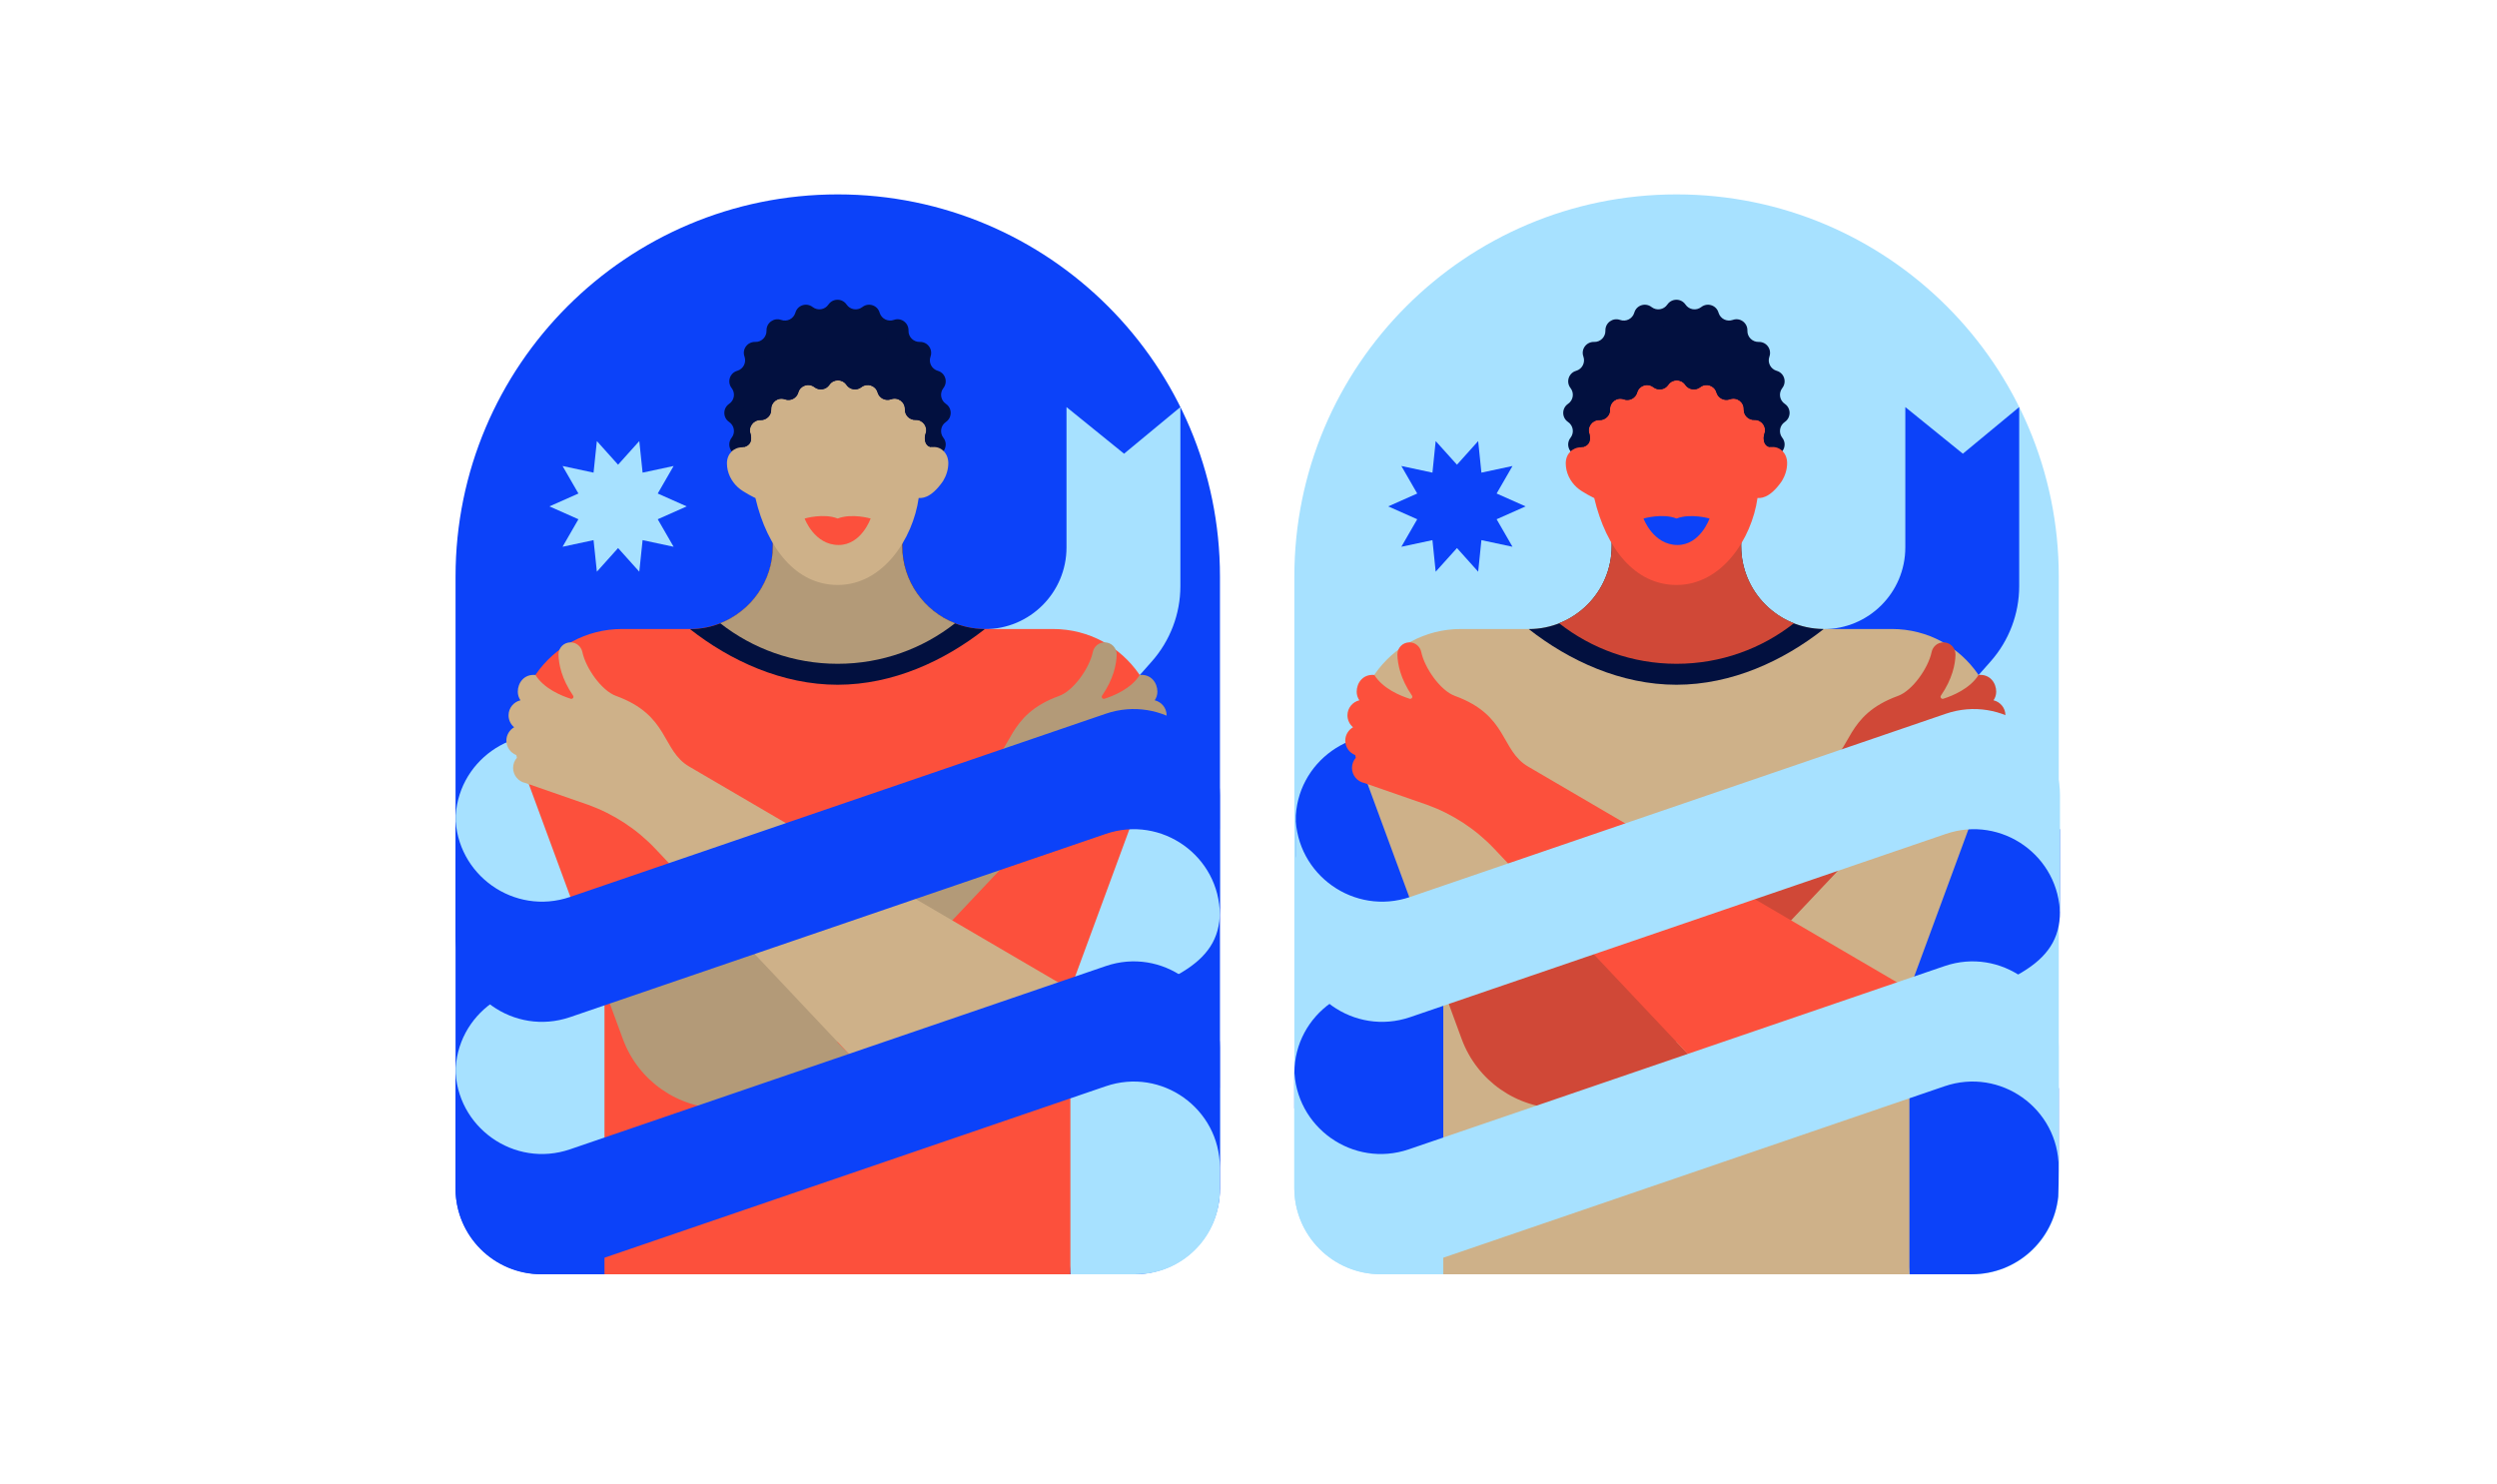 <?xml version="1.0" encoding="UTF-8"?> <!-- Generator: Adobe Illustrator 24.3.0, SVG Export Plug-In . SVG Version: 6.00 Build 0) --> <svg xmlns="http://www.w3.org/2000/svg" xmlns:xlink="http://www.w3.org/1999/xlink" version="1.1" id="Layer_1" x="0px" y="0px" viewBox="0 0 3084.9 1833.9" style="enable-background:new 0 0 3084.9 1833.9;" xml:space="preserve"> <style type="text/css"> .st0{fill:#0C42F9;} .st1{fill:#A7E1FF;} .st2{fill:#FC503C;} .st3{fill:#02103F;} .st4{fill:#B39A78;} .st5{fill:#CEB189;} .st6{fill:#D04837;} </style> <g> <path class="st0" d="M1401.4,1574.5H668.5c-58.4,0-105.7-47.3-105.7-105.7V712.4c0-260.8,211.4-472.2,472.2-472.2h0 c260.8,0,472.2,211.4,472.2,472.2v756.4C1507.1,1527.2,1459.8,1574.5,1401.4,1574.5z"></path> <path class="st1" d="M1216.6,777.4L1216.6,777.4c55.8,0,101-45.2,101-101V503l71.1,57.6l69.6-57.6v221.2 c0,34.3-12.6,67.4-35.3,93.1l-35.3,39.9L1216.6,777.4z"></path> <path class="st1" d="M562.8,1325.8c0.2-72.9,72-123.9,141-100.3l260.7,45.7l-281.8,219.2l-99.7-78.5l-20.2-42.5V1325.8z"></path> <path class="st1" d="M1507.1,1126.4c0,67.7-63,89.1-184.5,128.2l-13.4-154.5l86.6-112.5l111.2,37V1126.4z"></path> <path class="st1" d="M1507.1,1470.8v-24.6v-101.8l-111.2-37l-95.8,47.3l22.6,219.8h80.8C1460.7,1574.5,1507.1,1528.1,1507.1,1470.8 z"></path> <path class="st1" d="M562.8,1014.1c0.2-72.9,72-123.9,141-100.3l162.8,139.1l-184,125.8l-99.7-78.5l-20.2-42.5V1014.1z"></path> <path class="st2" d="M1300.8,777.2h-83.6c-56.6,0-102.5-45.9-102.5-102.5v-24.6l-0.1-0.1c-48.3-32.5-111.5-32.4-159.8,0.1l0,0v24.6 c0,56.6-45.9,102.5-102.5,102.5h-83.6c-90.2,0-152.9,89.9-121.7,174.5l99.8,270.9v351.9h575.6v-351.9l99.8-270.9 C1453.7,867.1,1391,777.2,1300.8,777.2z"></path> <path class="st3" d="M1216.6,777.4c-0.2-0.1-0.3-0.1-0.5-0.2c-56.1-0.6-101.3-46.2-101.3-102.4v-24.6l-0.1-0.1 c-48.3-32.5-111.5-32.4-159.8,0.1h0v24.6c0,56.6-45.9,102.5-102.5,102.5c49.9,39.2,114.1,68.8,182.5,68.8 C1103.3,846,1166.7,816.6,1216.6,777.4z"></path> <path class="st4" d="M1034.9,820.2c54.7,0,105.1-18.7,145-50.1c-38.1-14.9-65.2-52-65.2-95.4v-24.6l-0.1-0.1 c-48.3-32.5-111.5-32.4-159.8,0.1h0v24.6c0,43.4-27,80.4-65,95.4C929.8,801.5,980.2,820.2,1034.9,820.2z"></path> <path class="st4" d="M1218.1,947.2c34.3-20,24.4-63.3,90.4-87.3c18-6.5,37.5-34.6,41.6-54.2c1.4-6.9,7.5-12,14.6-12 c8.4,0,15.1,6.9,14.9,15.3c-0.3,11.8-3.8,29.7-18,50.5c-1.4,2,0.6,4.6,2.9,3.9c11.3-3.6,33-12.4,43.6-29.4 c14.2-1.3,21.8,10,21.8,20.6c0,4-1.2,7.6-3.3,10.7c8.4,2,14.7,9.5,14.7,18.6c0,5.9-2.7,11.2-6.9,14.7c5.7,3.3,9.6,9.5,9.6,16.5 c0,8.2-5.1,15.1-12.3,17.9c-0.2,1.1-0.4,2.2-0.7,3.3c2.9,3.4,4.7,7.7,4.7,12.5c0,9.2-6.6,17-15.3,18.7c0,0,0,0,0,0l-77.4,26.9 c-31.6,11.4-60.2,30.1-83.3,54.6l-225.2,238.7l31.5,32.7c-28.4,31.4-131.1,49.3-173.4,49.3c-55,0-104.1-34.3-123.1-85.9l-22.5-61.2 L1218.1,947.2z"></path> <path class="st5" d="M851.5,947.2c-34.3-20-24.4-63.3-90.4-87.3c-18-6.5-37.5-34.6-41.6-54.2c-1.4-6.9-7.5-12-14.6-12 c-8.4,0-15.1,6.9-14.9,15.3c0.3,11.8,3.8,29.7,18,50.5c1.4,2-0.6,4.6-2.9,3.9c-11.3-3.6-33-12.4-43.6-29.4 c-14.2-1.3-21.8,10-21.8,20.6c0,4,1.2,7.6,3.3,10.7c-8.4,2-14.7,9.5-14.7,18.6c0,5.9,2.7,11.2,6.9,14.7c-5.7,3.3-9.6,9.5-9.6,16.5 c0,8.2,5.1,15.1,12.3,17.9c0.2,1.1,0.4,2.2,0.7,3.3c-2.9,3.4-4.7,7.7-4.7,12.5c0,9.2,6.6,17,15.3,18.7c0,0,0,0,0,0l77.4,26.9 c31.6,11.4,60.2,30.1,83.3,54.6l256.1,271.5c28.4,31.4,68.7,49.3,110.9,49.3c55,0,104.1-34.3,123.1-85.9l22.5-61.2L851.5,947.2z"></path> <path class="st3" d="M1168.6,521.4L1168.6,521.4c-6.5,4.4-7.9,13.4-3.1,19.5l0,0c5.9,7.5,2.3,18.7-6.9,21.3l0,0 c-7.5,2.2-11.6,10.2-9,17.6l0,0c3.3,9-3.6,18.4-13.2,18.1l0,0c-7.8-0.3-14.2,6.2-14,14l0,0c0.3,9.6-9.1,16.4-18.1,13.2l0,0 c-7.4-2.7-15.4,1.5-17.6,9l0,0c-2.6,9.2-13.7,12.8-21.3,6.9l0,0c-6.2-4.8-15.1-3.4-19.5,3.1l0,0c-5.4,7.9-17,7.9-22.4,0l0,0 c-4.4-6.5-13.3-7.9-19.5-3.1l0,0c-7.5,5.9-18.7,2.3-21.3-6.9l0,0c-2.2-7.5-10.2-11.6-17.6-9l0,0c-9,3.3-18.4-3.6-18.1-13.2l0,0 c0.3-7.8-6.2-14.2-14-14l0,0c-9.6,0.3-16.4-9.1-13.2-18.1l0,0c2.7-7.4-1.5-15.4-9-17.6l0,0c-9.2-2.6-12.8-13.7-6.9-21.3v0 c4.8-6.2,3.4-15.1-3.1-19.5l0,0c-7.9-5.4-7.9-17,0-22.4l0,0c6.5-4.4,7.9-13.3,3.1-19.5l0,0c-5.9-7.5-2.3-18.7,6.9-21.3l0,0 c7.5-2.2,11.6-10.2,9-17.6l0,0c-3.3-9,3.6-18.4,13.2-18.1l0,0c7.8,0.3,14.2-6.2,14-14l0,0c-0.3-9.6,9.1-16.4,18.1-13.2l0,0 c7.4,2.7,15.4-1.5,17.6-9l0,0c2.6-9.2,13.7-12.8,21.3-6.9v0c6.2,4.8,15.1,3.4,19.5-3.1l0,0c5.4-7.9,17-7.9,22.4,0l0,0 c4.4,6.5,13.3,7.9,19.5,3.1l0,0c7.5-5.9,18.7-2.3,21.3,6.9l0,0c2.2,7.5,10.2,11.6,17.6,9l0,0c9-3.3,18.4,3.6,18.1,13.2l0,0 c-0.3,7.8,6.2,14.2,14,14l0,0c9.6-0.3,16.4,9.1,13.2,18.1l0,0c-2.7,7.4,1.5,15.4,9,17.6l0,0c9.2,2.6,12.8,13.7,6.9,21.3v0 c-4.8,6.2-3.4,15.1,3.1,19.5l0,0C1176.5,504.3,1176.5,516,1168.6,521.4z"></path> <path class="st5" d="M1152.6,552.4c-9.8,0.8-11.3-10.3-9-16.5l0,0c3.1-8.5-3.4-17.3-12.4-17l0,0c-7.4,0.3-13.4-5.8-13.2-13.1l0,0 c0.3-9-8.6-15.5-17.1-12.4l0,0c-6.9,2.5-14.5-1.4-16.6-8.4l0,0c-2.5-8.7-13-12-20.1-6.5l0,0c-5.8,4.5-14.2,3.2-18.4-2.9l0,0 c-5.1-7.4-16-7.4-21.1,0l0,0c-4.1,6.1-12.5,7.4-18.4,2.9c-7.1-5.5-17.6-2.1-20,6.5l0,0c-2,7.1-9.6,11-16.5,8.5l0,0 c-8.5-3.1-17.3,3.4-17,12.4l0,0c0.3,7.4-5.8,13.4-13.1,13.2l0,0c-9-0.3-15.5,8.6-12.4,17.1l0,0c4.1,16-10.3,16.5-10.3,16.5 c-10.5,0-18.9,8-18.9,19.8c0,11.6,5.4,22.2,13.6,29.7c6.8,6.2,21.6,13.2,21.6,13.2c14.7,62.6,50.5,107.4,101.7,107.4 c55.8,0,92.9-57,100-107.5c2.6,0,14.3,2,30.1-20.9c0,0,0,0,0,0c4-6.6,6.5-14.3,6.5-22.2C1171.5,560.3,1163,551.6,1152.6,552.4z"></path> <g> <path class="st3" d="M927.2,536.1L927.2,536.1c-3.1-8.5,3.4-17.4,12.4-17.1l0,0c7.4,0.2,13.4-5.8,13.1-13.2l0,0 c-0.3-9,8.6-15.5,17-12.4l0,0c6.9,2.5,14.5-1.4,16.5-8.5l0,0c2.5-8.7,12.9-12.1,20-6.5c5.8,4.5,14.2,3.2,18.4-2.9l0,0 c5-7.5,16-7.5,21.1,0l0,0c4.1,6.1,12.6,7.4,18.4,2.9l0,0c7.1-5.5,17.6-2.2,20.1,6.5l0,0c2,7.1,9.6,10.9,16.6,8.4l0,0 c8.5-3.1,17.4,3.4,17.1,12.4l0,0c-0.2,7.4,5.8,13.4,13.2,13.1l0,0c9-0.3,15.5,8.6,12.4,17l0,0c-2.1,5.7-1.1,15.3,6.5,16.5 c1.3-10.8,2-21.6,2-32.4c-0.1-65.6-52.7-118.8-117.5-118.7c-64.8,0.1-117.3,53.3-117.2,119c0,10.9,0.6,21.6,1.8,32.1 C923,551.4,930.3,548,927.2,536.1z"></path> <path class="st0" d="M1152.6,552.4c-0.3,0-0.7,0-1,0C1151.9,552.5,1152.2,552.5,1152.6,552.4 C1152.6,552.4,1152.6,552.4,1152.6,552.4C1152.6,552.4,1152.6,552.4,1152.6,552.4z"></path> </g> <path class="st0" d="M1366.1,881.9l-661.8,226.4c-69,23.6-140.9-27.3-141.6-100.3v148.5l0,0c0.7,73,72.5,123.9,141.6,100.3 l661.8-226.4c69-23.6,140.7,27.4,141,100.3V982.4l0,0C1506.9,909.5,1435.1,858.4,1366.1,881.9z"></path> <path class="st2" d="M1034.9,640.7c-17.4-6.9-40.8,0-40.8,0s11.9,32.7,42,32.7c28.1,0,39.5-32.7,39.5-32.7 S1052.4,633.9,1034.9,640.7z"></path> <path class="st0" d="M1366.1,1193.7l-661.8,226.4c-69,23.6-140.9-27.3-141.6-100.3v148.5l0,0c0.7,73,72.5,123.9,141.6,100.3 l661.8-226.4c69-23.6,140.7,27.4,141,100.3v-148.4l0,0C1506.9,1221.3,1435.1,1170.1,1366.1,1193.7z"></path> <polygon class="st1" points="848.4,625.7 812.6,641.6 832.2,675.6 793.9,667.4 789.8,706.4 763.6,677.2 737.4,706.4 733.3,667.4 695,675.6 714.6,641.6 678.8,625.7 714.6,609.8 695,575.8 733.3,584 737.4,545 763.6,574.2 789.8,545 793.9,584 832.2,575.8 812.6,609.8 "></polygon> </g> <g> <path class="st1" d="M2437.2,1574.5h-731.8c-58.7,0-106.3-47.6-106.3-106.3V712.4c0-260.8,211.4-472.2,472.2-472.2h0 c260.8,0,472.2,211.4,472.2,472.2v755.9C2543.4,1526.9,2495.9,1574.5,2437.2,1574.5z"></path> <path class="st0" d="M2252.9,777.4L2252.9,777.4c55.8,0,101-45.2,101-101V503l71.1,57.6l69.6-57.6v221.2 c0,34.3-12.6,67.4-35.3,93.1l-35.3,39.9L2252.9,777.4z"></path> <path class="st0" d="M2545,1126.4c0,67.7-63,89.1-184.5,128.2l-13.4-154.5l86.6-112.5l111.2,37V1126.4z"></path> <path class="st0" d="M1600.7,1014.1c0.2-72.9,72-123.9,141-100.3l162.8,139.1l-184,125.8l-99.7-78.5l-20.2-42.5V1014.1z"></path> <path class="st5" d="M2335.2,921"></path> <path class="st0" d="M1599.1,1325.8c0.2-72.9,72-123.9,141-100.3l260.7,45.7L1719,1490.4l-99.7-78.5l-20.2-42.5V1325.8z"></path> <path class="st0" d="M2336.4,1354.7l22.6,219.8h77.1c55.4,0,101-42,106.7-95.9c0.4-10.9,0.6-21.8,0.6-32.3v-101.8l-111.2-37 L2336.4,1354.7z"></path> <path class="st5" d="M2337.1,777.2h-83.6c-56.6,0-102.5-45.9-102.5-102.5v-24.6l-0.1-0.1c-48.3-32.5-111.5-32.4-159.8,0.1l0,0v24.6 c0,56.6-45.9,102.5-102.5,102.5h-83.6c-90.2,0-152.9,89.9-121.7,174.5l99.8,270.9v351.9H2359v-351.9l99.8-270.9 C2490,867.1,2427.4,777.2,2337.1,777.2z"></path> <path class="st3" d="M2252.9,777.4c-0.2-0.1-0.3-0.1-0.5-0.2c-56.1-0.6-101.3-46.2-101.3-102.4v-24.6l-0.1-0.1 c-48.3-32.5-111.5-32.4-159.8,0.1h0v24.6c0,56.6-45.9,102.5-102.5,102.5c49.9,39.2,114.1,68.8,182.5,68.8 C2139.7,846,2203,816.6,2252.9,777.4z"></path> <path class="st6" d="M2071.3,820.2c54.7,0,105.1-18.7,145-50.1c-38.1-14.9-65.2-52-65.2-95.4v-24.6l-0.1-0.1 c-48.3-32.5-111.5-32.4-159.8,0.1h0v24.6c0,43.4-27,80.4-65,95.4C1966.2,801.5,2016.5,820.2,2071.3,820.2z"></path> <path class="st6" d="M2254.4,947.2c34.3-20,24.4-63.3,90.4-87.3c18-6.5,37.5-34.6,41.6-54.2c1.4-6.9,7.5-12,14.6-12 c8.4,0,15.1,6.9,14.9,15.3c-0.3,11.8-3.8,29.7-18,50.5c-1.4,2,0.6,4.6,2.9,3.9c11.3-3.6,33-12.4,43.6-29.4 c14.2-1.3,21.8,10,21.8,20.6c0,4-1.2,7.6-3.3,10.7c8.4,2,14.7,9.5,14.7,18.6c0,5.9-2.7,11.2-6.9,14.7c5.7,3.3,9.6,9.5,9.6,16.5 c0,8.2-5.1,15.1-12.3,17.9c-0.2,1.1-0.4,2.2-0.7,3.3c2.9,3.4,4.7,7.7,4.7,12.5c0,9.2-6.6,17-15.3,18.7c0,0,0,0,0,0l-77.4,26.9 c-31.6,11.4-60.2,30.1-83.3,54.6l-224.9,238.3l31.2,33.1c-28.4,31.4-131.1,49.3-173.4,49.3c-55,0-104.1-34.3-123.1-85.9l-22.5-61.2 L2254.4,947.2z"></path> <path class="st2" d="M1887.9,947.2c-34.3-20-24.4-63.3-90.4-87.3c-18-6.5-37.5-34.6-41.6-54.2c-1.4-6.9-7.5-12-14.6-12 c-8.4,0-15.1,6.9-14.9,15.3c0.3,11.8,3.8,29.7,18,50.5c1.4,2-0.6,4.6-2.9,3.9c-11.3-3.6-33-12.4-43.6-29.4 c-14.2-1.3-21.8,10-21.8,20.6c0,4,1.2,7.6,3.3,10.7c-8.4,2-14.7,9.5-14.7,18.6c0,5.9,2.7,11.2,6.9,14.7c-5.7,3.3-9.6,9.5-9.6,16.5 c0,8.2,5.1,15.1,12.3,17.9c0.2,1.1,0.4,2.2,0.7,3.3c-2.9,3.4-4.7,7.7-4.7,12.5c0,9.2,6.6,17,15.3,18.7c0,0,0,0,0,0l77.4,26.9 c31.6,11.4,60.2,30.1,83.3,54.6l256.1,271.5c28.4,31.4,68.7,49.3,110.9,49.3c55,0,104.1-34.3,123.1-85.9l22.5-61.2L1887.9,947.2z"></path> <path class="st3" d="M2205,521.4L2205,521.4c-6.5,4.4-7.9,13.4-3.1,19.5l0,0c5.9,7.5,2.3,18.7-6.9,21.3l0,0 c-7.5,2.2-11.6,10.2-9,17.6l0,0c3.3,9-3.6,18.4-13.2,18.1l0,0c-7.8-0.3-14.2,6.2-14,14l0,0c0.3,9.6-9.1,16.4-18.1,13.2l0,0 c-7.4-2.7-15.4,1.5-17.6,9l0,0c-2.6,9.2-13.7,12.8-21.3,6.9l0,0c-6.2-4.8-15.1-3.4-19.5,3.1l0,0c-5.4,7.9-17,7.9-22.4,0l0,0 c-4.4-6.5-13.3-7.9-19.5-3.1l0,0c-7.5,5.9-18.7,2.3-21.3-6.9l0,0c-2.2-7.5-10.2-11.6-17.6-9l0,0c-9,3.3-18.4-3.6-18.1-13.2l0,0 c0.3-7.8-6.2-14.2-14-14l0,0c-9.6,0.3-16.4-9.1-13.2-18.1l0,0c2.7-7.4-1.5-15.4-9-17.6l0,0c-9.2-2.6-12.8-13.7-6.9-21.3v0 c4.8-6.2,3.4-15.1-3.1-19.5l0,0c-7.9-5.4-7.9-17,0-22.4l0,0c6.5-4.4,7.9-13.3,3.1-19.5l0,0c-5.9-7.5-2.3-18.7,6.9-21.3l0,0 c7.5-2.2,11.6-10.2,9-17.6l0,0c-3.3-9,3.6-18.4,13.2-18.1l0,0c7.8,0.3,14.2-6.2,14-14l0,0c-0.3-9.6,9.1-16.4,18.1-13.2l0,0 c7.4,2.7,15.4-1.5,17.6-9l0,0c2.6-9.2,13.7-12.8,21.3-6.9v0c6.2,4.8,15.1,3.4,19.5-3.1l0,0c5.4-7.9,17-7.9,22.4,0l0,0 c4.4,6.5,13.3,7.9,19.5,3.1l0,0c7.5-5.9,18.7-2.3,21.3,6.9l0,0c2.2,7.5,10.2,11.6,17.6,9l0,0c9-3.3,18.4,3.6,18.1,13.2l0,0 c-0.3,7.8,6.2,14.2,14,14l0,0c9.6-0.3,16.4,9.1,13.2,18.1l0,0c-2.7,7.4,1.5,15.4,9,17.6l0,0c9.2,2.6,12.8,13.7,6.9,21.3v0 c-4.8,6.2-3.4,15.1,3.1,19.5l0,0C2212.9,504.3,2212.9,516,2205,521.4z"></path> <path class="st2" d="M2188.9,552.4c-9.8,0.8-11.3-10.3-9-16.5l0,0c3.1-8.5-3.4-17.3-12.4-17l0,0c-7.4,0.3-13.4-5.8-13.2-13.1l0,0 c0.3-9-8.6-15.5-17.1-12.4l0,0c-6.9,2.5-14.5-1.4-16.6-8.4l0,0c-2.5-8.7-13-12-20.1-6.5l0,0c-5.8,4.5-14.2,3.2-18.4-2.9l0,0 c-5.1-7.4-16-7.4-21.1,0l0,0c-4.1,6.1-12.5,7.4-18.4,2.9c-7.1-5.5-17.6-2.1-20,6.5l0,0c-2,7.1-9.6,11-16.5,8.5l0,0 c-8.5-3.1-17.3,3.4-17,12.4l0,0c0.3,7.4-5.8,13.4-13.1,13.2l0,0c-9-0.3-15.5,8.6-12.4,17.1l0,0c4.1,16-10.3,16.5-10.3,16.5 c-10.5,0-18.9,8-18.9,19.8c0,11.6,5.4,22.2,13.6,29.7c6.8,6.2,21.6,13.2,21.6,13.2c14.7,62.6,50.5,107.4,101.7,107.4 c55.8,0,92.9-57,100-107.5c2.6,0,14.3,2,30.1-20.9c0,0,0,0,0,0c4-6.6,6.5-14.3,6.5-22.2C2207.9,560.3,2199.3,551.6,2188.9,552.4z"></path> <g> <path class="st3" d="M1963.6,536.1L1963.6,536.1c-3.1-8.5,3.4-17.4,12.4-17.1l0,0c7.4,0.2,13.4-5.8,13.1-13.2l0,0 c-0.3-9,8.6-15.5,17-12.4l0,0c6.9,2.5,14.5-1.4,16.5-8.5l0,0c2.5-8.7,12.9-12.1,20-6.5c5.8,4.5,14.2,3.2,18.4-2.9l0,0 c5-7.5,16-7.5,21.1,0l0,0c4.1,6.1,12.6,7.4,18.4,2.9l0,0c7.1-5.5,17.6-2.2,20.1,6.5l0,0c2,7.1,9.6,10.9,16.6,8.4l0,0 c8.5-3.1,17.4,3.4,17.1,12.4l0,0c-0.2,7.4,5.8,13.4,13.2,13.1l0,0c9-0.3,15.5,8.6,12.4,17l0,0c-2.1,5.7-1.1,15.3,6.5,16.5 c1.3-10.8,2-21.6,2-32.4c-0.1-65.6-52.7-118.8-117.5-118.7c-64.8,0.1-117.3,53.3-117.2,119c0,10.9,0.6,21.6,1.8,32.1 C1959.4,551.4,1966.6,548,1963.6,536.1z"></path> <path class="st0" d="M2188.9,552.4c-0.3,0-0.7,0-1,0C2188.2,552.5,2188.6,552.5,2188.9,552.4 C2188.9,552.4,2188.9,552.4,2188.9,552.4C2188.9,552.4,2188.9,552.4,2188.9,552.4z"></path> </g> <path class="st0" d="M2071.3,640.7c-17.4-6.9-40.8,0-40.8,0s11.9,32.7,42,32.7c28.1,0,39.5-32.7,39.5-32.7 S2088.7,633.9,2071.3,640.7z"></path> <path class="st1" d="M2402.4,1193.7l-661.8,226.4c-69,23.6-140.9-27.3-141.6-100.3v148.5l0,0c0.7,73,72.5,123.9,141.6,100.3 l661.8-226.4c69-23.6,140.7,27.4,141,100.3v-148.4l0,0C2543.2,1221.3,2471.4,1170.1,2402.4,1193.7z"></path> <polygon class="st0" points="1884.8,625.7 1849,641.6 1868.6,675.6 1830.2,667.4 1826.2,706.4 1800,677.2 1773.7,706.4 1769.7,667.4 1731.3,675.6 1750.9,641.6 1715.1,625.7 1750.9,609.8 1731.3,575.8 1769.7,584 1773.7,545 1800,574.2 1826.2,545 1830.2,584 1868.6,575.8 1849,609.8 "></polygon> <path class="st1" d="M2404,881.9l-661.8,226.4c-69,23.6-140.9-27.3-141.6-100.3v148.5l0,0c0.7,73,72.5,123.9,141.6,100.3 l661.8-226.4c69-23.6,140.7,27.4,141,100.3V982.4l0,0C2544.8,909.5,2473,858.4,2404,881.9z"></path> </g> </svg> 